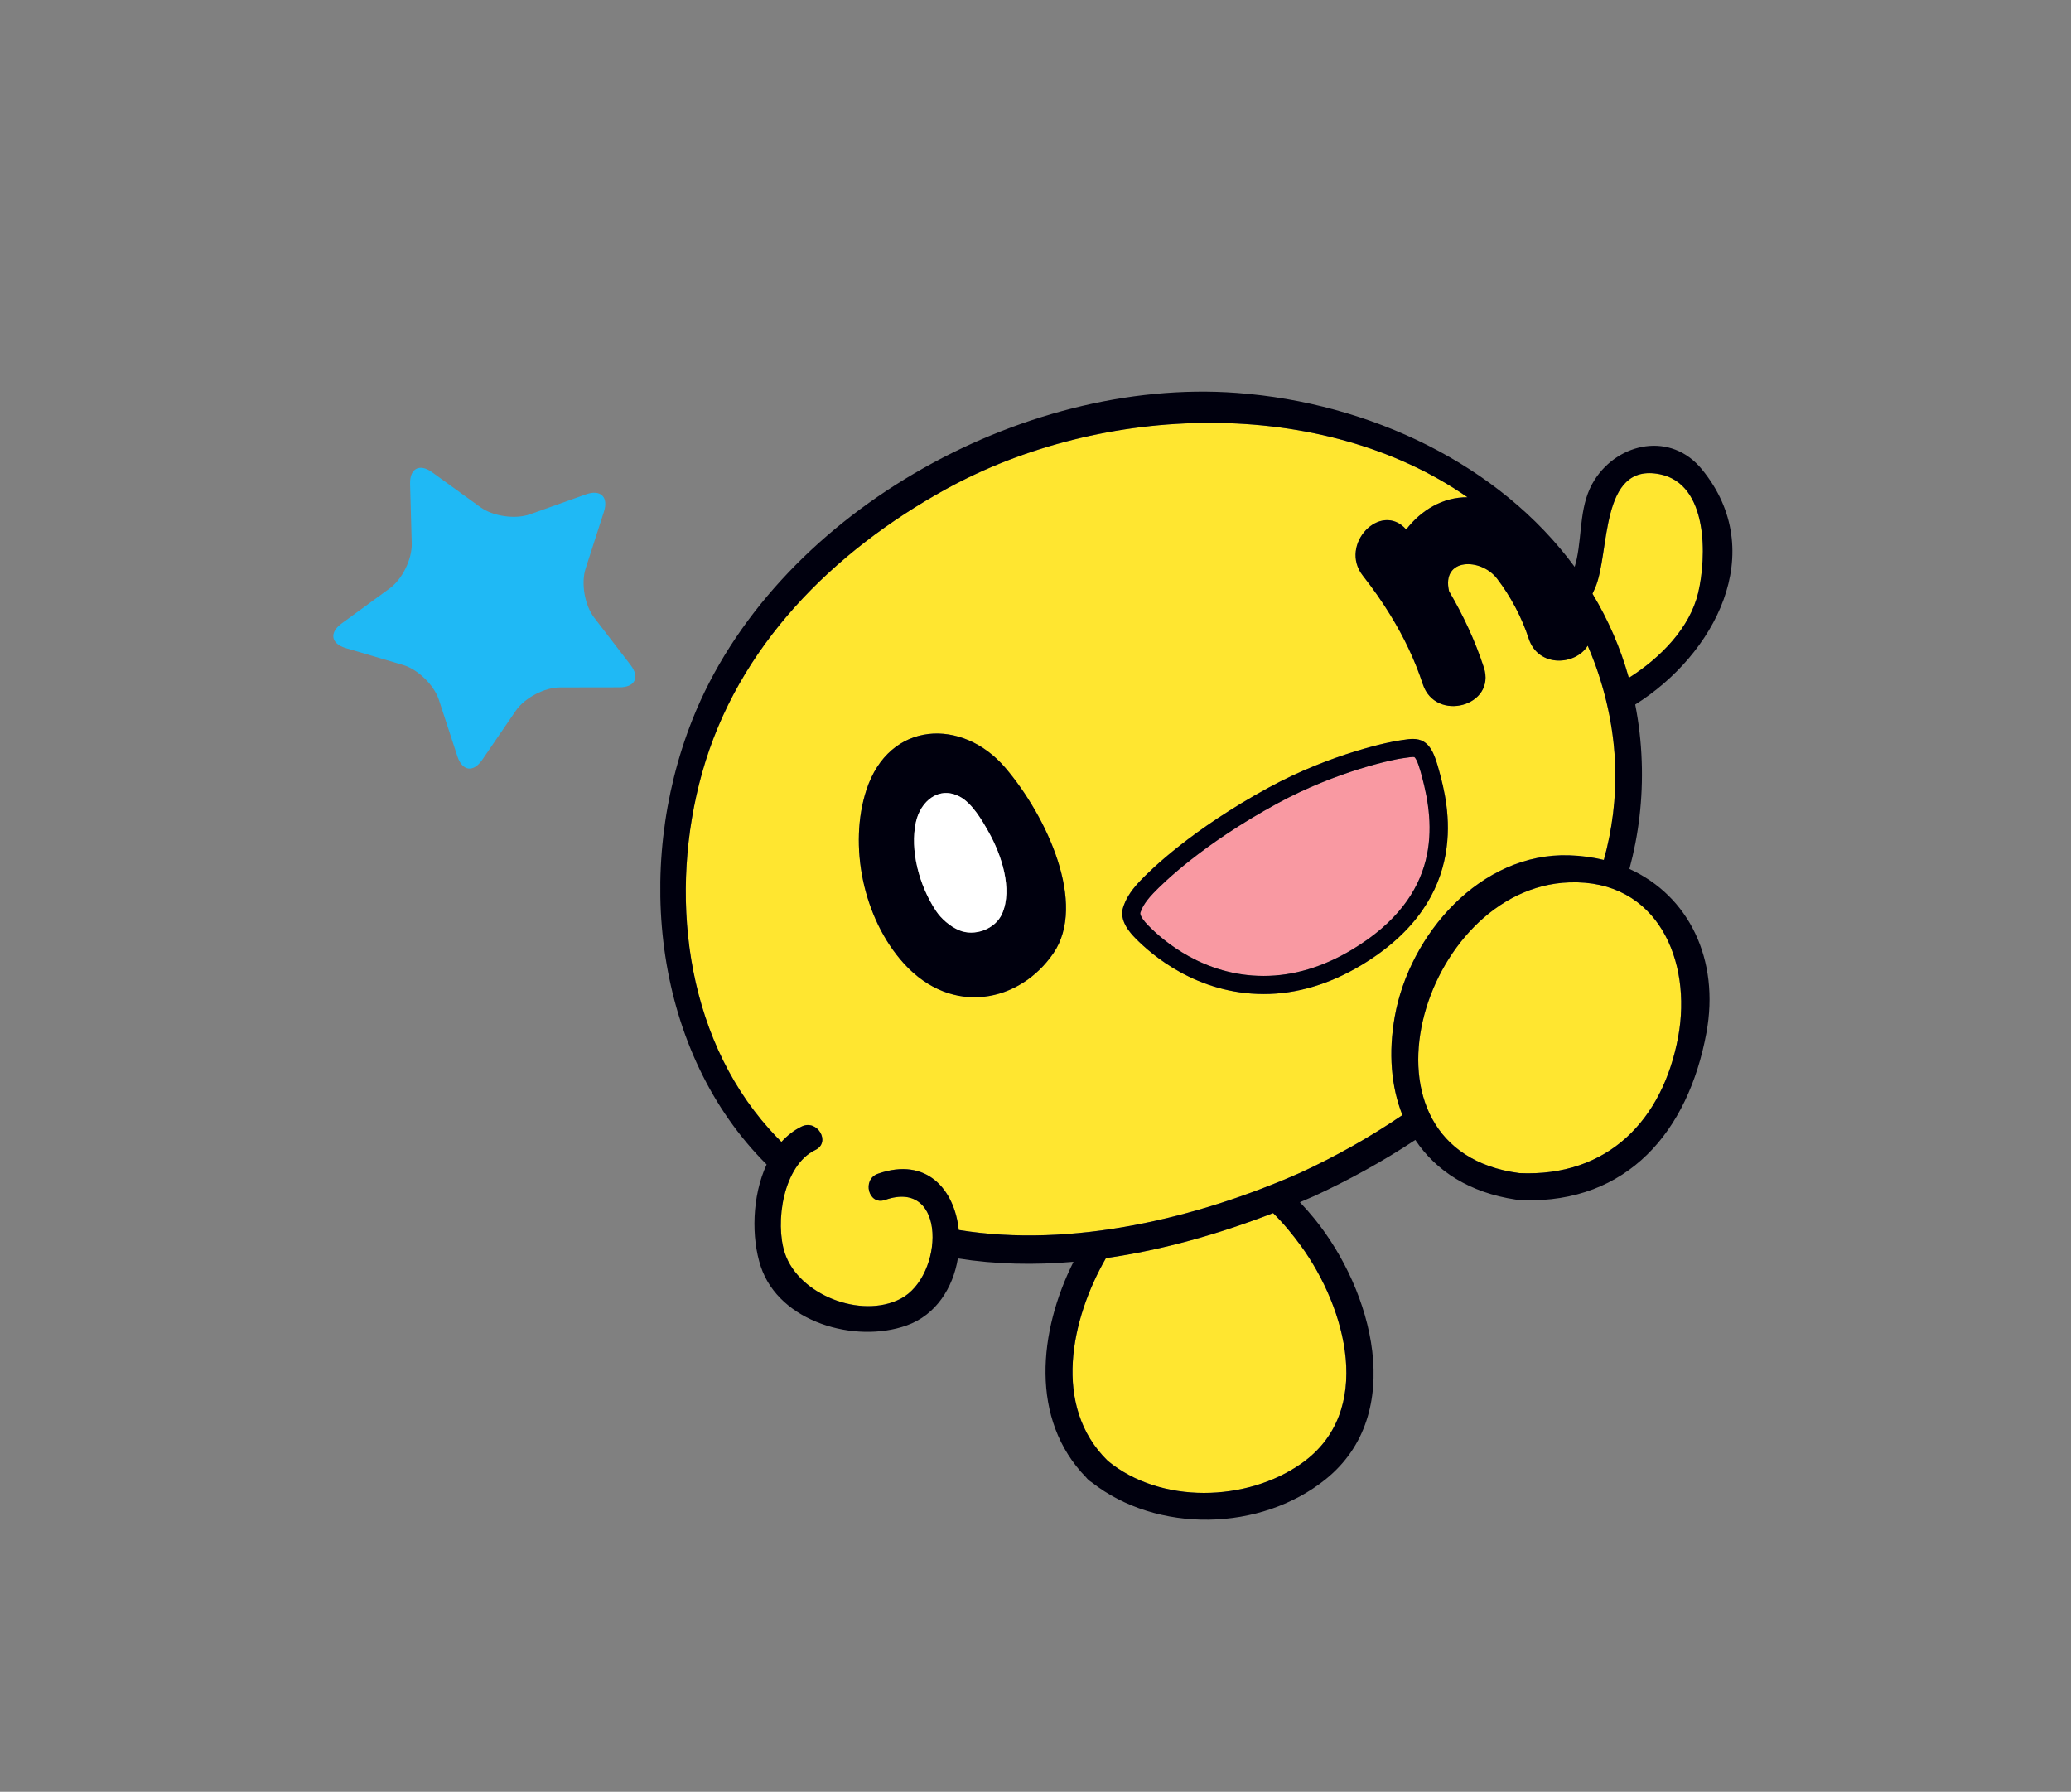 <?xml version="1.0" encoding="utf-8"?>
<!-- Generator: Adobe Illustrator 16.0.4, SVG Export Plug-In . SVG Version: 6.00 Build 0)  -->
<!DOCTYPE svg PUBLIC "-//W3C//DTD SVG 1.1//EN" "http://www.w3.org/Graphics/SVG/1.1/DTD/svg11.dtd">
<svg version="1.1" id="レイヤー_1" xmlns="http://www.w3.org/2000/svg" xmlns:xlink="http://www.w3.org/1999/xlink" x="0px"
	 y="0px" width="126px" height="109.001px" viewBox="0 0 126 109.001" enable-background="new 0 0 126 109.001"
	 xml:space="preserve">
<rect x="0" y="0" width="126" height="109.001" fill="#808080" stroke="none"/>
<g>
	<path fill="#FFE630" d="M67.4,88.87c3.199,2.639,8.456,2.516,11.8,0.146c4.44-3.145,2.712-9.436-0.063-13.242
		c-0.458-0.629-1.028-1.334-1.68-1.977c-3.223,1.246-6.675,2.242-10.17,2.74C65.161,80.229,64,85.548,67.4,88.87z"/>
	<path fill="#FFE630" d="M97.048,35.767c-0.051,0.117-0.108,0.234-0.161,0.352c0.948,1.572,1.698,3.281,2.212,5.118
		c1.958-1.238,3.713-3.055,4.217-5.171c0.514-2.153,0.635-6.616-2.325-7.214C97.298,28.105,97.97,33.653,97.048,35.767z"/>
	<path fill="#FFE630" d="M84.859,61.841c0.889-4.992,5.215-9.992,10.619-9.811c0.738,0.024,1.439,0.121,2.1,0.283
		c1.018-3.679,0.994-7.674-0.521-11.886c-0.143-0.394-0.301-0.773-0.46-1.15c-0.731,1.205-3.003,1.353-3.587-0.426
		c-0.423-1.293-1.101-2.577-1.931-3.656c-0.983-1.278-3.403-1.273-2.915,0.774c0.854,1.452,1.571,2.977,2.112,4.625
		c0.776,2.366-2.94,3.371-3.712,1.023c-0.482-1.47-1.146-2.85-1.945-4.156c-0.003-0.007-0.008-0.012-0.011-0.02
		c-0.512-0.835-1.077-1.641-1.688-2.418c-1.49-1.893,1.088-4.563,2.635-2.813c0.902-1.171,2.223-1.972,3.73-1.961
		c-8.854-6.156-22.207-5.748-31.748-0.484c-6.85,3.78-12.663,9.541-14.823,17.255c-2.02,7.217-1.088,15.866,4.078,21.653
		c0.244,0.273,0.495,0.537,0.75,0.793c0.352-0.383,0.758-0.707,1.234-0.938c0.954-0.459,1.791,0.965,0.833,1.426
		c-1.97,0.945-2.474,4.43-1.854,6.289c0.834,2.502,4.617,4.02,7.039,2.764c2.628-1.361,2.853-7.348-0.943-6.012
		c-1.006,0.355-1.436-1.24-0.439-1.592c2.978-1.047,4.663,0.975,4.92,3.42c6.886,1.123,14.536-0.725,20.791-3.486
		c2.116-0.975,4.214-2.152,6.202-3.504C84.636,66.099,84.466,64.048,84.859,61.841z M64.091,57.987
		c-2.049,2.992-6.162,3.852-9.089,0.637c-2.516-2.768-3.375-7.244-2.293-10.559c1.383-4.245,5.856-4.399,8.45-1.364
		C63.708,49.687,66.14,54.994,64.091,57.987z M76.882,60.472L76.882,60.472c-4.066-0.002-6.82-2.385-7.816-3.408
		c-0.253-0.26-1.023-1.051-0.725-1.9c0.139-0.388,0.342-0.859,1.027-1.581c0.656-0.688,3.158-3.133,7.816-5.671
		c3.832-2.087,7.509-2.826,8.074-2.884c0.054-0.006,0.113-0.015,0.176-0.025c0.158-0.024,0.336-0.051,0.522-0.051
		c0.265,0,0.481,0.056,0.666,0.169c0.465,0.29,0.681,0.831,0.939,1.793c0.516,1.905,2.085,7.706-4.743,11.802
		C80.879,59.88,78.882,60.472,76.882,60.472z"/>
	<path fill="#00000E" d="M52.709,48.065c-1.082,3.315-0.223,7.792,2.293,10.559c2.927,3.215,7.04,2.355,9.089-0.637
		c2.049-2.994-0.383-8.3-2.932-11.287C58.566,43.666,54.092,43.82,52.709,48.065z M60.972,55.577
		c-0.421,0.969-1.705,1.41-2.634,1.01c-0.534-0.23-1.071-0.689-1.393-1.173c-1.032-1.555-1.593-3.708-1.222-5.402
		c0.28-1.273,1.4-2.214,2.662-1.551c0.744,0.393,1.341,1.398,1.773,2.176C60.92,51.992,61.626,54.079,60.972,55.577z"/>
	<path fill="#FFFFFF" d="M58.386,48.46c-1.262-0.663-2.382,0.277-2.662,1.551c-0.371,1.694,0.189,3.848,1.222,5.402
		c0.321,0.484,0.858,0.943,1.393,1.173c0.929,0.4,2.213-0.041,2.634-1.01c0.654-1.499-0.052-3.585-0.812-4.941
		C59.727,49.859,59.13,48.853,58.386,48.46z"/>
	<path fill="#F999A2" d="M86.501,47.201c-0.084-0.309-0.277-1.029-0.456-1.145c0.005,0.003-0.023-0.005-0.088-0.005
		c-0.117,0-0.241,0.021-0.355,0.039c-0.081,0.012-0.157,0.024-0.228,0.031c-0.501,0.052-4.038,0.782-7.662,2.756
		c-4.52,2.462-6.919,4.804-7.547,5.464c-0.582,0.611-0.705,0.959-0.787,1.189c-0.002,0.006-0.064,0.21,0.476,0.765
		c0.899,0.924,3.382,3.074,7.028,3.074l0,0c1.797,0,3.604-0.537,5.371-1.598C87.736,54.484,87.303,50.164,86.501,47.201z"/>
	<path fill="#00000E" d="M87.563,46.914c-0.259-0.962-0.475-1.503-0.939-1.793c-0.185-0.114-0.401-0.169-0.666-0.169
		c-0.187,0-0.364,0.027-0.522,0.051c-0.062,0.01-0.122,0.019-0.176,0.025c-0.565,0.059-4.242,0.797-8.074,2.884
		c-4.658,2.538-7.16,4.982-7.816,5.671c-0.686,0.722-0.889,1.193-1.027,1.581c-0.299,0.849,0.472,1.64,0.725,1.9
		c0.996,1.023,3.75,3.406,7.816,3.408l0,0c2,0,3.997-0.592,5.938-1.756C89.648,54.62,88.079,48.819,87.563,46.914z M76.882,59.37
		c-3.646,0-6.129-2.15-7.028-3.074c-0.54-0.555-0.478-0.759-0.476-0.765c0.082-0.23,0.205-0.578,0.787-1.189
		c0.628-0.66,3.027-3.002,7.547-5.464c3.624-1.975,7.161-2.704,7.662-2.756c0.07-0.007,0.146-0.019,0.228-0.031
		c0.114-0.018,0.238-0.039,0.355-0.039c0.064,0,0.093,0.008,0.088,0.005c0.179,0.116,0.372,0.836,0.456,1.145
		c0.802,2.963,1.234,7.283-4.248,10.572C80.487,58.833,78.679,59.37,76.882,59.37L76.882,59.37z"/>
	<path fill="#FFE630" d="M95.478,53.679c-9.038,0.316-13.729,16.292-3.039,17.687c5.359,0.246,8.723-3.201,9.663-8.295
		C102.955,58.458,100.851,53.492,95.478,53.679z"/>
	<path fill="#00000E" d="M99.134,52.861c0.559-2.069,0.83-4.258,0.748-6.559c-0.041-1.188-0.178-2.335-0.395-3.441
		c4.811-3.015,8.182-9.26,4.057-14.309c-1.885-2.308-5.07-1.634-6.523,0.631c-0.937,1.459-0.75,3.189-1.088,4.799
		c-0.035,0.164-0.082,0.333-0.131,0.503c-4.588-6.238-12.449-9.975-20.543-10.581c-13.156-0.985-28.206,7.444-33.138,19.886
		c-3.605,9.092-2.275,20.289,4.52,27.05c-0.897,1.93-0.934,4.473-0.354,6.213c1.128,3.385,5.733,4.695,8.87,3.582
		c1.807-0.643,2.827-2.312,3.12-4.078c2.311,0.365,4.674,0.408,7.035,0.205c-2.111,4.209-2.688,9.58,0.781,13.129
		c0.039,0.051,0.084,0.1,0.141,0.146c0.058,0.057,0.119,0.098,0.181,0.135c3.981,3.127,10.282,3.008,14.241-0.184
		c4.938-3.982,2.838-11.5-0.668-15.826c-0.287-0.354-0.589-0.695-0.902-1.025c0.292-0.123,0.582-0.248,0.869-0.373
		c2.105-0.971,4.181-2.113,6.153-3.418c1.259,1.898,3.319,3.213,6.113,3.631c0.067,0.021,0.138,0.035,0.218,0.039
		c0.076,0.01,0.146,0.008,0.212,0c6.374,0.191,10.06-4.186,11.167-10.18C104.642,58.374,102.75,54.5,99.134,52.861z M102.102,63.071
		c-0.94,5.094-4.304,8.541-9.663,8.295c-10.689-1.395-5.999-17.371,3.039-17.687C100.851,53.492,102.955,58.458,102.102,63.071z
		 M79.136,75.774c2.775,3.807,4.504,10.098,0.063,13.242c-3.344,2.369-8.601,2.492-11.8-0.146c-3.4-3.322-2.239-8.641-0.113-12.332
		c3.495-0.498,6.947-1.494,10.17-2.74C78.108,74.44,78.678,75.146,79.136,75.774z M79.122,71.339
		c-6.255,2.762-13.905,4.609-20.791,3.486c-0.257-2.445-1.942-4.467-4.92-3.42c-0.996,0.352-0.566,1.947,0.439,1.592
		c3.796-1.336,3.571,4.65,0.943,6.012c-2.422,1.256-6.205-0.262-7.039-2.764c-0.619-1.859-0.115-5.344,1.854-6.289
		c0.958-0.461,0.121-1.885-0.833-1.426c-0.477,0.23-0.883,0.555-1.234,0.938c-0.255-0.256-0.506-0.52-0.75-0.793
		c-5.166-5.787-6.098-14.436-4.078-21.653c2.16-7.715,7.974-13.475,14.823-17.255c9.541-5.264,22.894-5.672,31.748,0.484
		c-1.508-0.011-2.828,0.79-3.73,1.961c-1.547-1.75-4.125,0.92-2.635,2.813c0.611,0.777,1.177,1.583,1.688,2.418
		c0.003,0.007,0.008,0.013,0.011,0.02c0.799,1.306,1.463,2.687,1.945,4.156c0.771,2.348,4.488,1.342,3.712-1.023
		c-0.541-1.649-1.259-3.173-2.112-4.625c-0.488-2.047,1.932-2.052,2.915-0.774c0.83,1.079,1.508,2.362,1.931,3.656
		c0.584,1.779,2.855,1.631,3.587,0.426c0.159,0.377,0.317,0.756,0.46,1.15c1.516,4.212,1.539,8.208,0.521,11.886
		c-0.66-0.162-1.361-0.259-2.1-0.283c-5.404-0.181-9.73,4.819-10.619,9.811c-0.393,2.207-0.223,4.258,0.465,5.994
		C83.335,69.187,81.238,70.364,79.122,71.339z M103.316,36.066c-0.504,2.116-2.259,3.933-4.217,5.171
		c-0.514-1.837-1.264-3.546-2.212-5.118c0.053-0.118,0.11-0.235,0.161-0.352c0.922-2.114,0.25-7.662,3.942-6.915
		C103.951,29.45,103.83,33.913,103.316,36.066z"/>
	<path fill="#1FB9F5" d="M36.151,37.574c-0.577-0.749-0.812-2.094-0.521-2.991l1.113-3.452c0.289-0.898-0.199-1.374-1.09-1.058
		l-3.414,1.216c-0.89,0.316-2.242,0.121-3.006-0.431L26.29,28.73c-0.764-0.553-1.365-0.234-1.34,0.709l0.1,3.627
		c0.027,0.943-0.574,2.168-1.338,2.726l-2.93,2.139c-0.763,0.556-0.646,1.229,0.258,1.496l3.48,1.025
		c0.904,0.265,1.885,1.219,2.18,2.114l1.129,3.449c0.293,0.897,0.971,0.993,1.504,0.216l2.049-2.994
		c0.531-0.779,1.74-1.416,2.686-1.418l3.627-0.006c0.942-0.003,1.244-0.615,0.666-1.363L36.151,37.574z"/>
</g>
</svg>
